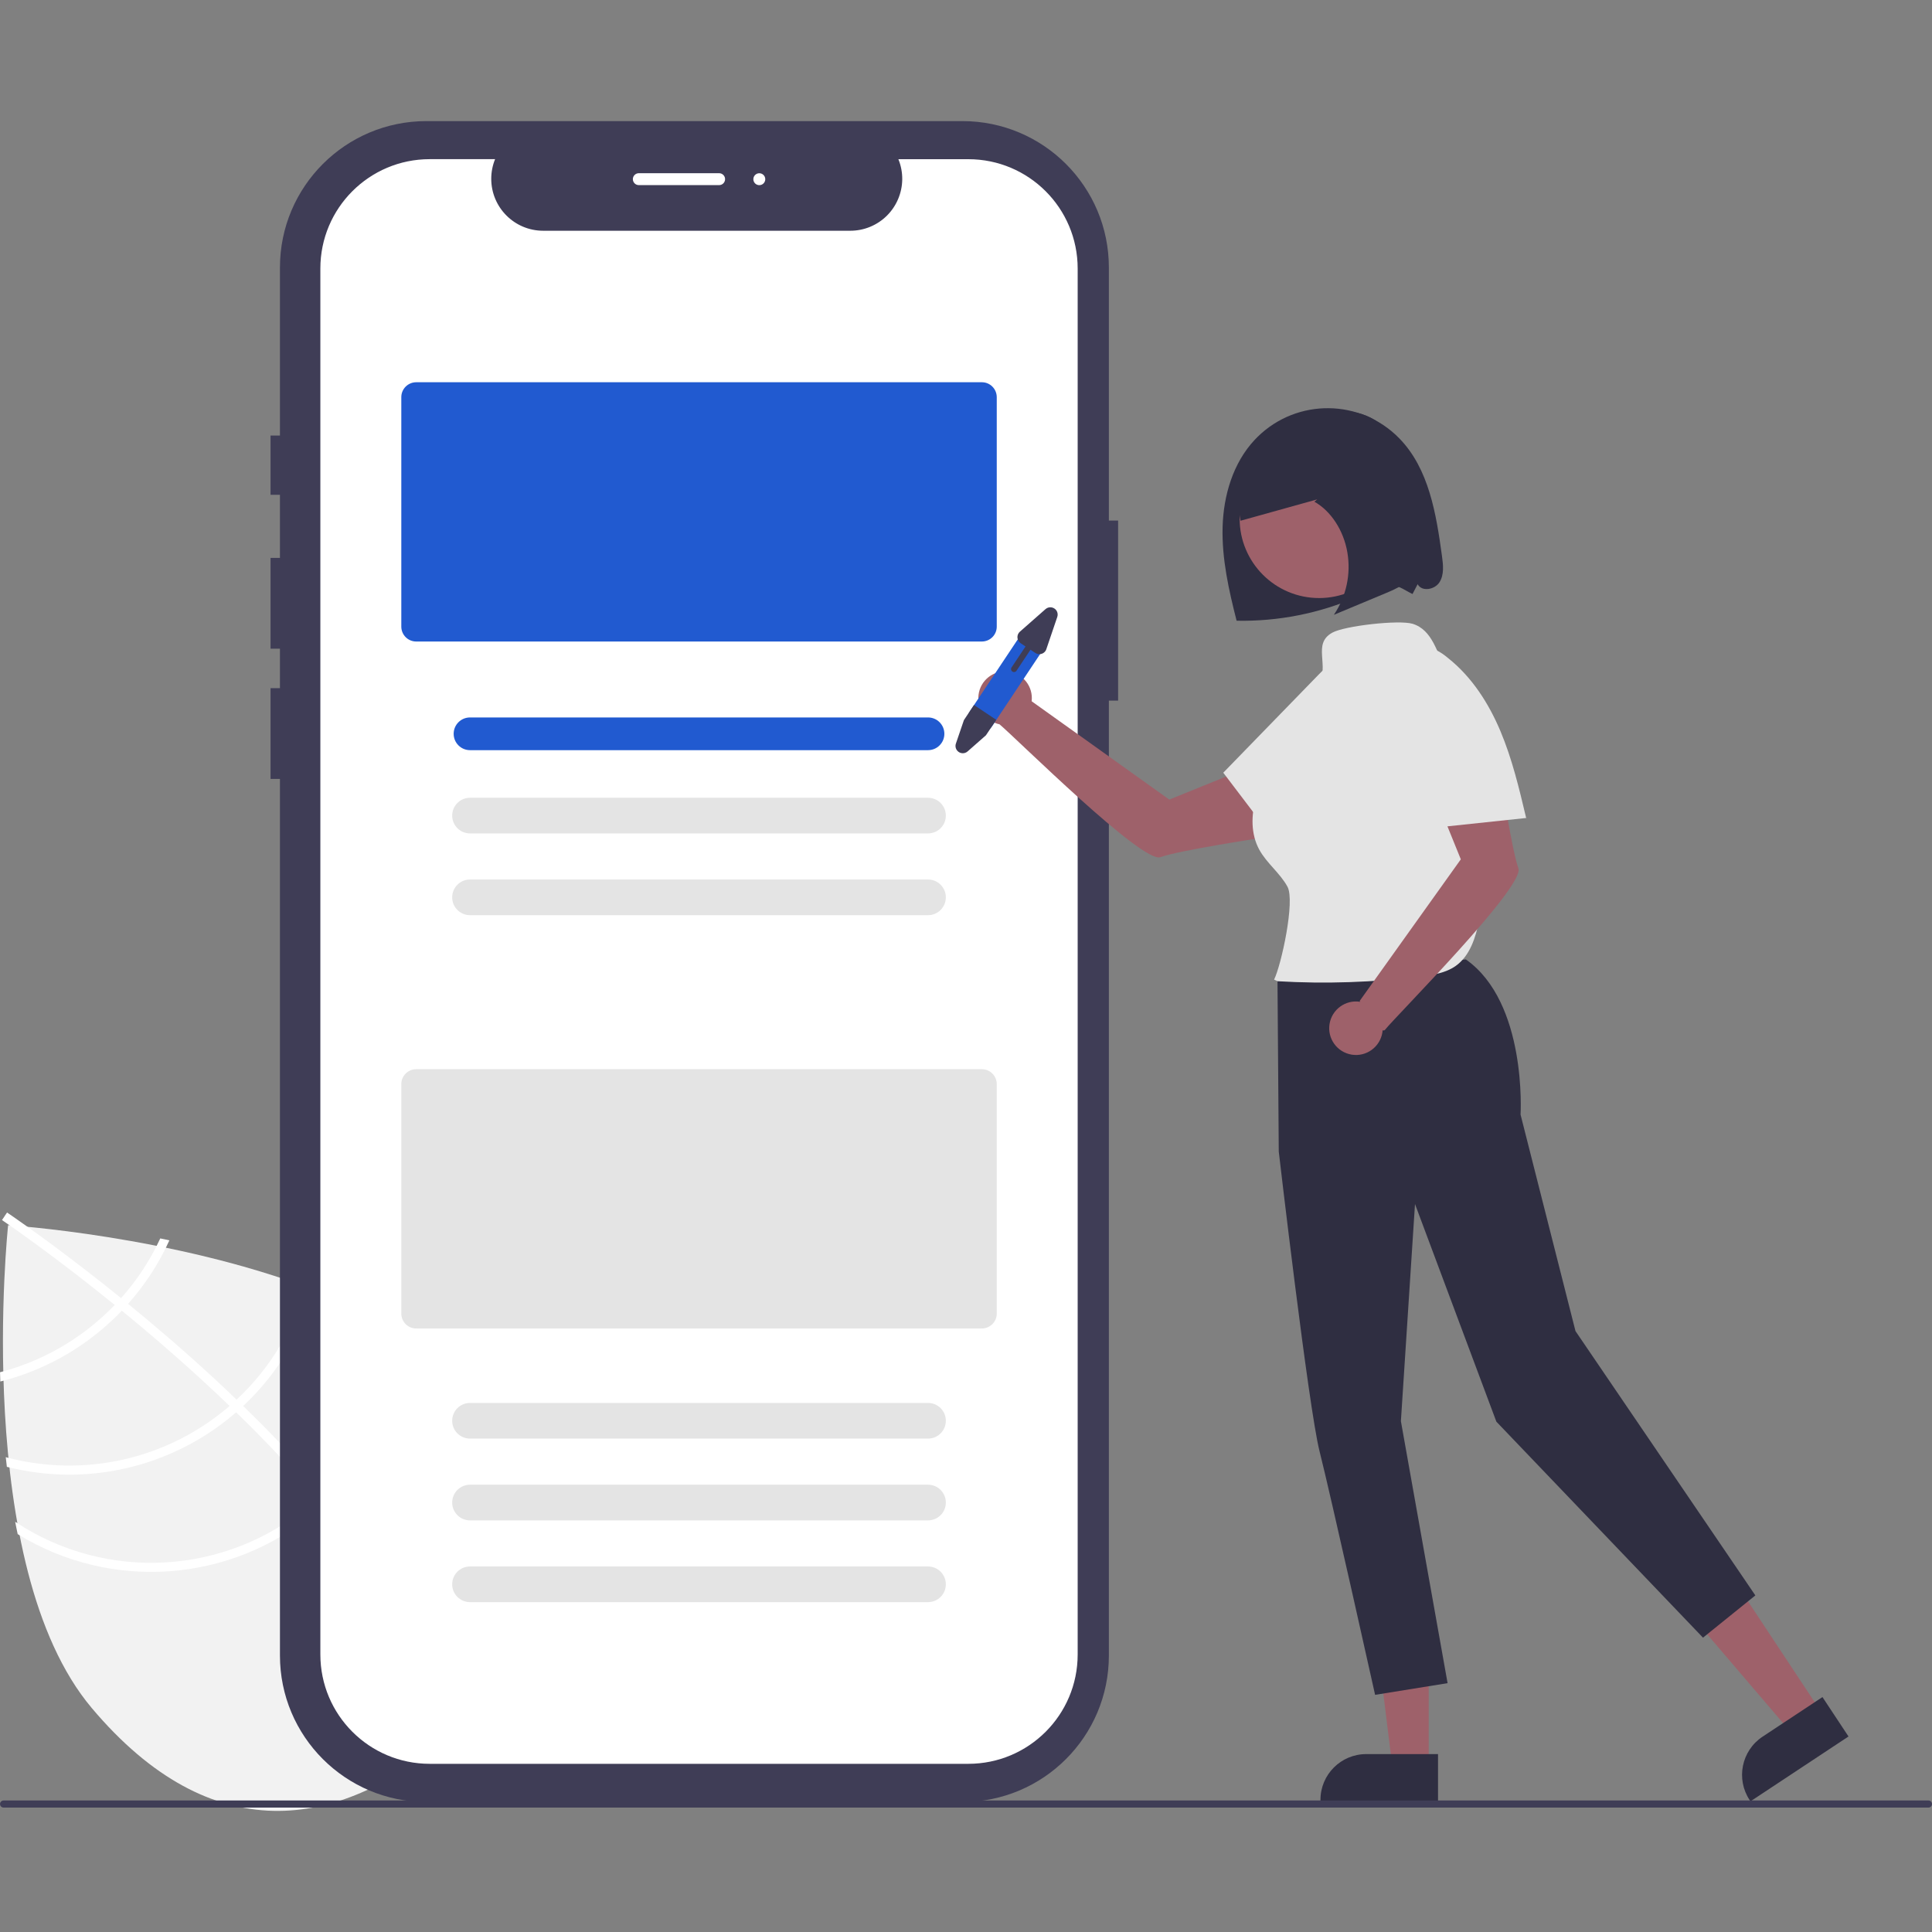 <?xml version="1.0" encoding="UTF-8"?><svg id="Layer_1" xmlns="http://www.w3.org/2000/svg" viewBox="0 0 600 600"><rect x="0" y="0" width="600" height="600" fill="#808080" stroke="none"/><defs><style>.cls-1{fill:#f2f2f2;}.cls-1,.cls-2,.cls-3,.cls-4,.cls-5,.cls-6,.cls-7{stroke-width:0px;}.cls-2{fill:#2f2e41;}.cls-3{fill:#3f3d56;}.cls-4{fill:#215ad0;}.cls-5{fill:#9e616a;}.cls-6{fill:#fff;}.cls-7{fill:#e4e4e4;}</style></defs><path class="cls-1" d="M112.74,407.17l-6.19,48.74-9.11-55.37c-43.76-16.79-94.92-20.05-94.92-20.05,0,0-11.29,105.75,25.99,149.97,37.28,44.22,76.58,37.5,109.01,10.16,32.43-27.34,45.7-64.94,8.42-109.16-8.3-9.84-20.01-17.82-33.2-24.29Z"/><path class="cls-6" d="M100.61,463.28l1.84,2.18c21.23,25.44,33.62,48.81,36.97,69.8.05.31.09.61.14.91l-1.42.22-1.37.19c-3.37-22.87-17.99-46.89-36.5-69.09-.59-.72-1.19-1.45-1.81-2.17-7.92-9.33-16.47-18.31-25.14-26.73-.67-.66-1.35-1.32-2.04-1.98-11.5-11.05-23.1-21.1-33.47-29.58-.73-.6-1.47-1.2-2.2-1.78-17.6-14.29-31.31-23.83-34.37-25.92-.37-.26-.58-.4-.62-.43l.78-1.16v-.02s.79-1.16.79-1.16c.05.03.75.49,2.02,1.38,4.76,3.3,17.54,12.37,33.38,25.19.71.58,1.45,1.18,2.18,1.78,8.42,6.88,17.61,14.74,26.88,23.32,2.33,2.15,4.6,4.3,6.81,6.44.7.65,1.38,1.31,2.05,1.97,9.37,9.1,17.74,17.98,25.09,26.64Z"/><path class="cls-6" d="M37.6,403.14c-.64.71-1.29,1.42-1.97,2.13-1.85,1.91-3.79,3.73-5.82,5.44-8.65,7.31-18.84,12.59-29.8,15.45.03.95.06,1.91.09,2.88,11.61-2.92,22.39-8.45,31.53-16.17,2.17-1.83,4.24-3.77,6.2-5.82.67-.69,1.32-1.41,1.95-2.13,5.25-5.89,9.57-12.54,12.82-19.72-.96-.2-1.91-.4-2.83-.6-3.12,6.75-7.22,13-12.17,18.54Z"/><path class="cls-6" d="M73.47,434.68c-.71.67-1.43,1.32-2.18,1.95-.22.2-.45.4-.68.59-19.05,16.06-44.75,21.78-68.82,15.32.11,1,.21,2,.34,3,24.67,6.26,50.84.24,70.3-16.17.3-.25.6-.51.9-.77.75-.65,1.47-1.3,2.19-1.96,11.02-10.3,18.85-23.56,22.53-38.19-.88-.35-1.76-.69-2.66-1.03-3.53,14.29-11.15,27.23-21.92,37.25Z"/><path class="cls-6" d="M100.61,463.28c-.7.7-1.42,1.38-2.15,2.05-.78.71-1.57,1.42-2.38,2.1-25.93,21.81-63.13,23.92-91.36,5.18.25,1.28.49,2.56.77,3.82,29.06,17.88,66.31,15.12,92.42-6.84.81-.68,1.61-1.38,2.37-2.09.75-.67,1.47-1.35,2.18-2.04,14.25-14.06,22.63-33,23.43-53-.9-.61-1.82-1.18-2.75-1.76-.38,19.79-8.46,38.65-22.52,52.58Z"/><path class="cls-3" d="M344.37,161.66v-78.57c0-25.12-20.36-45.48-45.48-45.48h-166.47c-25.12,0-45.48,20.36-45.48,45.48h0v52.18h-2.92v18.39h2.92v19.61h-2.92v28.19h2.92v12.26h-2.92v28.19h2.92v272.23c0,25.12,20.36,45.48,45.48,45.48h166.47c25.12,0,45.48-20.36,45.48-45.48h0V217.59h2.87v-55.93h-2.87Z"/><path class="cls-6" d="M300.73,49.44h-21.73c3.37,8.25-.6,17.67-8.85,21.03-1.93.79-4,1.19-6.09,1.19h-95.37c-8.91,0-16.13-7.22-16.13-16.14,0-2.09.41-4.16,1.19-6.09h-20.3c-18.76,0-33.96,15.2-33.96,33.96h0v430.42c0,18.76,15.2,33.96,33.96,33.96h167.27c18.76,0,33.96-15.2,33.96-33.96h0V83.4c0-18.76-15.2-33.96-33.96-33.96h0Z"/><path class="cls-4" d="M304.93,199.23h-175.68c-2.55,0-4.61-2.07-4.62-4.62v-71.28c0-2.55,2.07-4.61,4.62-4.62h175.68c2.55,0,4.61,2.07,4.62,4.62v71.28c0,2.55-2.07,4.61-4.62,4.62Z"/><path class="cls-4" d="M288.2,232.97h-142.23c-2.81,0-5.08-2.27-5.08-5.08s2.27-5.08,5.08-5.08h142.23c2.81,0,5.08,2.27,5.08,5.08s-2.27,5.08-5.08,5.08Z"/><path class="cls-7" d="M288.2,258.83h-142.23c-3.06,0-5.54-2.48-5.54-5.54s2.48-5.54,5.54-5.54h142.23c3.06,0,5.54,2.48,5.54,5.54s-2.48,5.54-5.54,5.54Z"/><path class="cls-7" d="M288.2,284.22h-142.23c-3.06,0-5.54-2.48-5.54-5.54s2.48-5.54,5.54-5.54h142.23c3.06,0,5.54,2.48,5.54,5.54s-2.48,5.54-5.54,5.54Z"/><path class="cls-7" d="M304.93,412.57h-175.68c-2.55,0-4.61-2.07-4.62-4.62v-71.28c0-2.55,2.07-4.61,4.62-4.62h175.68c2.55,0,4.61,2.07,4.62,4.62v71.28c0,2.55-2.07,4.61-4.62,4.62Z"/><path class="cls-7" d="M288.2,446.77h-142.23c-3.06,0-5.54-2.48-5.54-5.54s2.48-5.54,5.54-5.54h142.23c3.06,0,5.54,2.48,5.54,5.54s-2.48,5.54-5.54,5.54Z"/><path class="cls-7" d="M288.2,472.17h-142.23c-3.06,0-5.54-2.48-5.54-5.54s2.48-5.54,5.54-5.54h142.23c3.06,0,5.54,2.48,5.54,5.54s-2.48,5.54-5.54,5.54Z"/><path class="cls-7" d="M288.2,497.56h-142.23c-3.06,0-5.54-2.48-5.54-5.54s2.48-5.54,5.54-5.54h142.23c3.06,0,5.54,2.48,5.54,5.54s-2.48,5.54-5.54,5.54Z"/><path class="cls-2" d="M447.83,172.76c-1.79-13.1-4.03-27.17-13.27-36.63-12-12.28-31.68-12.51-43.95-.51-.33.32-.64.64-.95.97-6.73,7.18-9.7,17.26-9.97,27.09s1.92,19.56,4.35,29.09c12.86.26,25.62-2.26,37.42-7.37,2.89-1.41,5.89-2.59,8.97-3.52,3.12-.79,5.34,1.2,8.24,2.6l1.59-3.05c1.3,2.43,5.34,1.71,6.8-.63,1.46-2.33,1.14-5.32.77-8.05Z"/><polygon class="cls-5" points="565.61 531.72 556.17 537.96 527.58 504.51 541.52 495.29 565.61 531.72"/><path class="cls-2" d="M574.07,539.28l-30.45,20.14-.25-.39c-4.33-6.55-2.53-15.36,4.01-19.69h0s18.6-12.3,18.6-12.3l8.09,12.24Z"/><polygon class="cls-5" points="443.7 548.44 432.38 548.44 426.99 504.77 443.7 504.77 443.7 548.44"/><path class="cls-2" d="M446.59,559.42h-36.51v-.46c0-7.85,6.36-14.21,14.21-14.21h22.3s0,14.67,0,14.67Z"/><path class="cls-5" d="M363.14,248.32l-42.75-30.54c.54-4.56-2.72-8.69-7.28-9.22s-8.69,2.72-9.22,7.28c-.5,4.26,2.33,8.21,6.52,9.1,5.34,4.49,44.37,43.3,49.96,41.26,5.67-2.08,30.47-5.84,30.47-5.84l.69-23.55-28.39,11.51Z"/><path class="cls-2" d="M396.73,303.88l.4,53.73s9.25,79.61,12.66,93.06c3.41,13.45,17.26,75.68,17.26,75.68l22.51-3.63-14.5-81.36,4.38-67.43,25.27,67.58,64.17,67.08,16.26-13.12-55.86-82.09-17.06-67.24s2.12-34.78-16.99-48.18l-58.53,5.92Z"/><circle class="cls-5" cx="409.66" cy="161.05" r="24.68"/><rect class="cls-2" x="413.59" y="314.16" width="22.43" height="29.16" transform="translate(-48.89 582.02) rotate(-65.87)"/><path class="cls-7" d="M449.19,208.53c-2.91-5.79-4.32-12.94-10.52-14.81-4.19-1.27-21.12.63-24.94,2.77-6.35,3.56-.6,10.22-4.34,16.46-4.07,6.78-8.14,13.56-12.21,20.35-2.8,4.66-5.63,9.39-7.14,14.61-1.51,5.22-1.59,11.09.99,15.87,2.31,4.29,6.49,7.33,8.81,11.6,2.41,4.45-1.92,24.32-4.16,28.85l1.08.5c14.93.88,29.91.37,44.74-1.51,3.68-.47,7.51-1.08,10.54-3.21,4.47-3.15,6.24-8.86,7.34-14.22,5.31-26.17,1.73-53.37-10.19-77.28Z"/><path class="cls-7" d="M398.68,264.58c6.69-6.57,13.41-13.18,18.91-20.77,5.5-7.59,9.78-16.27,10.98-25.57.51-2.97.31-6.01-.59-8.88-1.03-2.82-3.3-5.32-6.22-5.96-4.68-1.03-8.94,2.71-12.29,6.15-9.86,10.14-19.71,20.28-29.57,30.42,6.28,8.26,12.56,16.53,18.83,24.79l-.05-.18Z"/><path class="cls-5" d="M471.55,269.64c-2.08-5.67-5.84-30.47-5.84-30.47l-23.55-.69,11.51,28.39-31.41,43.98s.06.1.16.27c-4.53-.73-8.79,2.36-9.52,6.89-.73,4.53,2.36,8.79,6.89,9.52,4.53.73,8.79-2.36,9.52-6.89.04-.23.06-.46.08-.69.24.14.54.08.72-.12,3.5-4.39,43.51-44.51,41.44-50.18Z"/><path class="cls-7" d="M473.95,253.98c-2.16-9.12-4.34-18.29-7.98-26.93s-8.86-16.79-16.2-22.63c-2.27-1.97-4.98-3.38-7.91-4.09-2.94-.58-6.25.07-8.32,2.24-3.3,3.48-2.31,9.05-1.1,13.69,3.57,13.68,7.15,27.36,10.72,41.04,10.32-1.09,20.64-2.19,30.96-3.28l-.18-.04Z"/><path class="cls-2" d="M440.51,162.97c-.77-5.97-1.58-11.99-3.39-17.61-1.81-5.62-4.73-10.89-8.93-14.07-6.64-5.04-15.23-4.07-22.67-1.17-5.75,2.24-11.37,5.65-15.43,11.13-4.06,5.48-6.34,13.3-4.83,20.47,7.94-2.21,15.87-4.42,23.81-6.63l-.87.72c5.15,2.9,9.06,8.91,10.23,15.7,1.17,6.77-.33,13.74-4.19,19.43,5.41-2.26,10.83-4.52,16.24-6.78,3.34-1.4,6.92-3,8.9-6.59,2.3-4.15,1.76-9.65,1.12-14.61Z"/><path class="cls-4" d="M324,201.66l-15.87,23.83c-.77,1.16-2.07,1.86-3.47,1.85-1.67,0-3.18-1-3.82-2.54-.11-.25-.19-.52-.25-.79-.21-1.08,0-2.2.62-3.12l15.87-23.83c1.27-1.91,3.85-2.43,5.76-1.15,1.91,1.27,2.43,3.85,1.15,5.76h0Z"/><path class="cls-3" d="M309.4,223.56l-3.21,4.79-5.69,5.01c-.94.83-2.37.74-3.19-.2-.54-.61-.71-1.46-.45-2.23l2.49-7.29,3.13-4.7,6.92,4.61Z"/><path class="cls-3" d="M324.7,189.16l-7.96,7.01c-.94.83-1.03,2.26-.2,3.2.13.15.28.28.44.39l1.51,1-4.35,6.53c-.28.42-.17,1,.26,1.28.42.28,1,.17,1.28-.26h0l4.35-6.53,1.51,1c1.04.69,2.44.41,3.14-.62.11-.17.2-.35.26-.53l3.41-10.04c.4-1.18-.23-2.47-1.42-2.87-.77-.26-1.62-.09-2.23.45h0Z"/><path class="cls-3" d="M598.91,561.36H1.1c-.61,0-1.1-.5-1.09-1.11,0-.6.49-1.09,1.09-1.09h597.81c.61,0,1.1.5,1.09,1.11,0,.6-.49,1.09-1.09,1.09Z"/><path class="cls-6" d="M223.33,57.49h-24.94c-1.02,0-1.85-.83-1.85-1.85s.83-1.85,1.85-1.85h24.94c1.02,0,1.85.83,1.85,1.85s-.83,1.85-1.85,1.85Z"/><circle class="cls-6" cx="235.79" cy="55.65" r="1.85" transform="translate(143.1 279.48) rotate(-80.78)"/></svg>